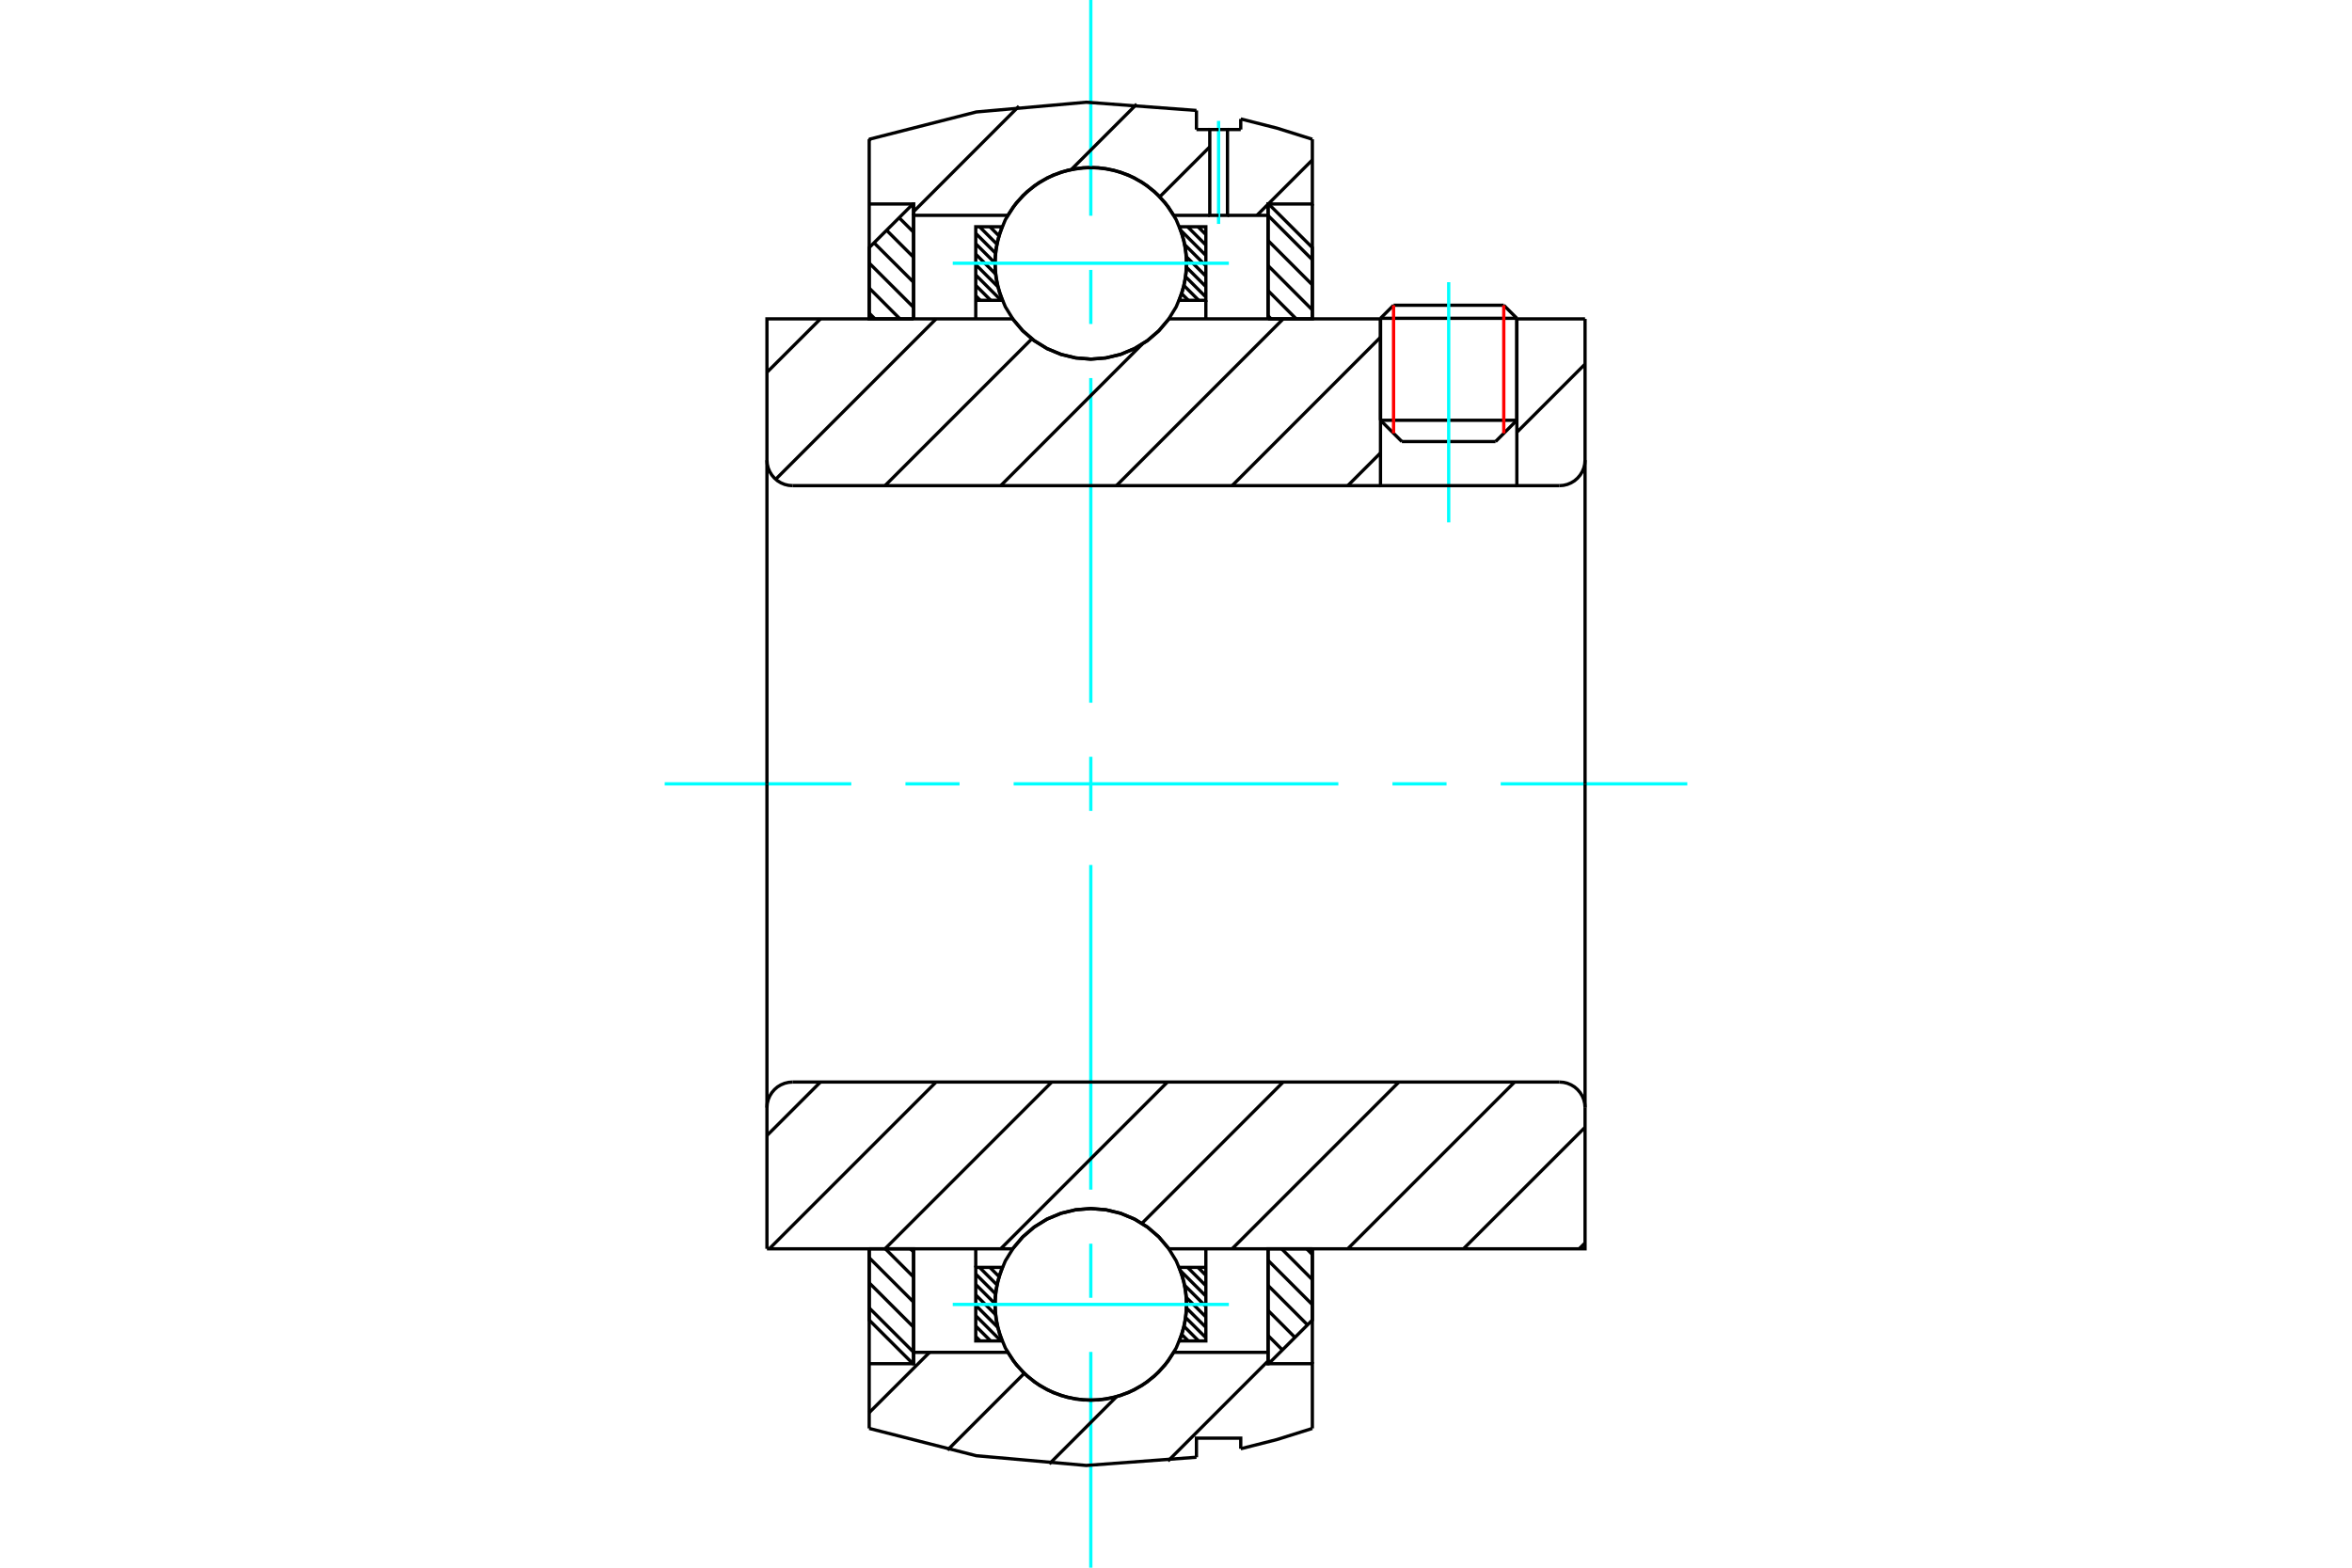 <?xml version="1.0" standalone="no"?>
<!DOCTYPE svg PUBLIC "-//W3C//DTD SVG 1.1//EN"
	"http://www.w3.org/Graphics/SVG/1.1/DTD/svg11.dtd">
<svg xmlns="http://www.w3.org/2000/svg" height="100%" width="100%" viewBox="0 0 36000 24000">
	<rect x="-1800" y="-1200" width="39600" height="26400" style="fill:#FFF"/>
	<g style="fill:none; fill-rule:evenodd" transform="matrix(1 0 0 1 0 0)">
		<g style="fill:none; stroke:#000; stroke-width:50; shape-rendering:geometricPrecision">
			<line x1="23217" y1="4873" x2="21130" y2="4873"/>
			<line x1="21330" y1="4673" x2="23017" y2="4673"/>
			<line x1="21130" y1="6434" x2="23217" y2="6434"/>
			<line x1="22891" y1="6760" x2="21457" y2="6760"/>
			<line x1="21330" y1="4673" x2="21130" y2="4873"/>
			<line x1="23217" y1="4873" x2="23017" y2="4673"/>
			<line x1="22891" y1="6760" x2="23217" y2="6434"/>
			<line x1="21130" y1="6434" x2="21457" y2="6760"/>
			<line x1="21130" y1="4873" x2="21130" y2="6434"/>
			<line x1="23217" y1="6434" x2="23217" y2="4873"/>
		</g>
		<g style="fill:none; stroke:#0FF; stroke-width:50; shape-rendering:geometricPrecision">
			<line x1="22174" y1="7997" x2="22174" y2="4320"/>
		</g>
		<g style="fill:none; stroke:#F00; stroke-width:50; shape-rendering:geometricPrecision">
			<line x1="23017" y1="4673" x2="23017" y2="6634"/>
			<line x1="21330" y1="6634" x2="21330" y2="4673"/>
		</g>
		<g style="fill:none; stroke:#000; stroke-width:50; shape-rendering:geometricPrecision">
			<line x1="13304" y1="20023" x2="13983" y2="20701"/>
			<line x1="13304" y1="19639" x2="13983" y2="20317"/>
			<line x1="13304" y1="19255" x2="13983" y2="19934"/>
			<line x1="13551" y1="19118" x2="13983" y2="19550"/>
			<line x1="13935" y1="19118" x2="13983" y2="19166"/>
			<polyline points="13304,19118 13304,20209 13973,20877 13983,20877 13983,19118 13304,19118"/>
		</g>
		<g style="fill:none; stroke:#0FF; stroke-width:50; shape-rendering:geometricPrecision">
			<line x1="10174" y1="12000" x2="13030" y2="12000"/>
			<line x1="13859" y1="12000" x2="14687" y2="12000"/>
			<line x1="15515" y1="12000" x2="20485" y2="12000"/>
			<line x1="21313" y1="12000" x2="22141" y2="12000"/>
			<line x1="22970" y1="12000" x2="25826" y2="12000"/>
		</g>
		<g style="fill:none; stroke:#000; stroke-width:50; shape-rendering:geometricPrecision">
			<line x1="13304" y1="4794" x2="13392" y2="4882"/>
			<line x1="13304" y1="4410" x2="13775" y2="4882"/>
			<line x1="13304" y1="4027" x2="13983" y2="4705"/>
			<line x1="13378" y1="3717" x2="13983" y2="4321"/>
			<line x1="13570" y1="3525" x2="13983" y2="3938"/>
			<line x1="13762" y1="3333" x2="13983" y2="3554"/>
			<line x1="13954" y1="3142" x2="13983" y2="3170"/>
			<polyline points="13983,4882 13983,3123 13973,3123 13304,3791 13304,4882 13983,4882"/>
			<line x1="20000" y1="19118" x2="20087" y2="19206"/>
			<line x1="19616" y1="19118" x2="20087" y2="19590"/>
			<line x1="19409" y1="19295" x2="20087" y2="19973"/>
			<line x1="19409" y1="19679" x2="20013" y2="20283"/>
			<line x1="19409" y1="20062" x2="19821" y2="20475"/>
			<line x1="19409" y1="20446" x2="19629" y2="20667"/>
			<line x1="19409" y1="20830" x2="19437" y2="20858"/>
			<polyline points="20087,19118 20087,20209 19418,20877 19409,20877 19409,19118 20087,19118"/>
			<line x1="19409" y1="3299" x2="20087" y2="3977"/>
			<line x1="19409" y1="3683" x2="20087" y2="4361"/>
			<line x1="19409" y1="4066" x2="20087" y2="4745"/>
			<line x1="19409" y1="4450" x2="19840" y2="4882"/>
			<line x1="19409" y1="4834" x2="19456" y2="4882"/>
			<polyline points="19409,4882 19409,3123 19418,3123 20087,3791 20087,4882 19409,4882"/>
			<line x1="18336" y1="19403" x2="18457" y2="19524"/>
			<line x1="18177" y1="19403" x2="18457" y2="19683"/>
			<line x1="18070" y1="19456" x2="18457" y2="19842"/>
			<line x1="18133" y1="19678" x2="18457" y2="20001"/>
			<line x1="18158" y1="19863" x2="18457" y2="20161"/>
			<line x1="18161" y1="20025" x2="18457" y2="20320"/>
			<line x1="18149" y1="20172" x2="18457" y2="20479"/>
			<line x1="18123" y1="20305" x2="18347" y2="20529"/>
			<line x1="18089" y1="20430" x2="18188" y2="20529"/>
			<line x1="15311" y1="19403" x2="15333" y2="19426"/>
			<line x1="15151" y1="19403" x2="15292" y2="19544"/>
			<line x1="14992" y1="19403" x2="15259" y2="19670"/>
			<line x1="14935" y1="19505" x2="15238" y2="19808"/>
			<line x1="14935" y1="19664" x2="15229" y2="19958"/>
			<line x1="14935" y1="19824" x2="15237" y2="20125"/>
			<line x1="14935" y1="19983" x2="15271" y2="20319"/>
			<line x1="14935" y1="20142" x2="15322" y2="20529"/>
			<line x1="14935" y1="20301" x2="15163" y2="20529"/>
			<line x1="14935" y1="20461" x2="15003" y2="20529"/>
			<line x1="14935" y1="19403" x2="14935" y2="19118"/>
			<polyline points="18457,19118 18457,19403 18457,20529 18052,20529 18123,20309 18159,20081 18158,19850 18121,19623 18049,19403 18457,19403"/>
			<polyline points="15339,20529 14935,20529 14935,19403 15342,19403 15270,19623 15233,19850 15233,20081 15268,20309 15339,20529"/>
			<line x1="18336" y1="3471" x2="18457" y2="3591"/>
			<line x1="18177" y1="3471" x2="18457" y2="3751"/>
			<line x1="18074" y1="3527" x2="18457" y2="3910"/>
			<line x1="18135" y1="3747" x2="18457" y2="4069"/>
			<line x1="18159" y1="3931" x2="18457" y2="4228"/>
			<line x1="18161" y1="4092" x2="18457" y2="4388"/>
			<line x1="18148" y1="4238" x2="18457" y2="4547"/>
			<line x1="18122" y1="4372" x2="18347" y2="4597"/>
			<line x1="18087" y1="4496" x2="18188" y2="4597"/>
			<line x1="15311" y1="3471" x2="15331" y2="3492"/>
			<line x1="15151" y1="3471" x2="15290" y2="3610"/>
			<line x1="14992" y1="3471" x2="15258" y2="3737"/>
			<line x1="14935" y1="3573" x2="15237" y2="3875"/>
			<line x1="14935" y1="3732" x2="15229" y2="4026"/>
			<line x1="14935" y1="3891" x2="15237" y2="4194"/>
			<line x1="14935" y1="4051" x2="15273" y2="4389"/>
			<line x1="14935" y1="4210" x2="15322" y2="4597"/>
			<line x1="14935" y1="4369" x2="15163" y2="4597"/>
			<line x1="14935" y1="4528" x2="15003" y2="4597"/>
			<line x1="18457" y1="4597" x2="18457" y2="4882"/>
			<polyline points="14935,4882 14935,4597 14935,3471 15339,3471 15268,3691 15233,3919 15233,4150 15270,4377 15342,4597 14935,4597"/>
			<polyline points="18052,3471 18457,3471 18457,4597 18049,4597 18121,4377 18158,4150 18159,3919 18123,3691 18052,3471"/>
			<polyline points="18163,4030 18145,3801 18091,3577 18003,3364 17883,3168 17733,2993 17558,2843 17362,2723 17149,2635 16925,2581 16696,2563 16466,2581 16242,2635 16029,2723 15833,2843 15658,2993 15509,3168 15388,3364 15300,3577 15246,3801 15228,4030 15246,4260 15300,4484 15388,4697 15509,4893 15658,5068 15833,5218 16029,5338 16242,5426 16466,5480 16696,5498 16925,5480 17149,5426 17362,5338 17558,5218 17733,5068 17883,4893 18003,4697 18091,4484 18145,4260 18163,4030"/>
		</g>
		<g style="fill:none; stroke:#0FF; stroke-width:50; shape-rendering:geometricPrecision">
			<line x1="14583" y1="4030" x2="18809" y2="4030"/>
			<line x1="16696" y1="24000" x2="16696" y2="20697"/>
			<line x1="16696" y1="19868" x2="16696" y2="19040"/>
			<line x1="16696" y1="18212" x2="16696" y2="13242"/>
			<line x1="16696" y1="12414" x2="16696" y2="11586"/>
			<line x1="16696" y1="10758" x2="16696" y2="5788"/>
			<line x1="16696" y1="4960" x2="16696" y2="4132"/>
			<line x1="16696" y1="3303" x2="16696" y2="0"/>
		</g>
		<g style="fill:none; stroke:#000; stroke-width:50; shape-rendering:geometricPrecision">
			<polyline points="18163,19970 18145,19740 18091,19516 18003,19303 17883,19107 17733,18932 17558,18782 17362,18662 17149,18574 16925,18520 16696,18502 16466,18520 16242,18574 16029,18662 15833,18782 15658,18932 15509,19107 15388,19303 15300,19516 15246,19740 15228,19970 15246,20199 15300,20423 15388,20636 15509,20832 15658,21007 15833,21157 16029,21277 16242,21365 16466,21419 16696,21437 16925,21419 17149,21365 17362,21277 17558,21157 17733,21007 17883,20832 18003,20636 18091,20423 18145,20199 18163,19970"/>
		</g>
		<g style="fill:none; stroke:#0FF; stroke-width:50; shape-rendering:geometricPrecision">
			<line x1="14583" y1="19970" x2="18809" y2="19970"/>
		</g>
		<g style="fill:none; stroke:#000; stroke-width:50; shape-rendering:geometricPrecision">
			<line x1="19409" y1="20835" x2="17877" y2="22367"/>
			<line x1="17089" y1="21383" x2="16061" y2="22411"/>
			<line x1="15677" y1="21025" x2="14502" y2="22200"/>
			<line x1="14228" y1="20703" x2="13304" y2="21626"/>
			<line x1="20087" y1="2448" x2="19412" y2="3123"/>
			<line x1="19409" y1="3126" x2="19238" y2="3297"/>
			<line x1="18517" y1="2248" x2="17752" y2="3012"/>
			<line x1="17399" y1="1594" x2="16400" y2="2593"/>
			<line x1="15596" y1="1626" x2="13983" y2="3240"/>
			<line x1="13327" y1="2124" x2="13304" y2="2147"/>
			<polyline points="13304,4882 13304,3123 13304,2132"/>
			<polyline points="18313,1691 16627,1565 14943,1714 13304,2132"/>
			<line x1="18313" y1="1691" x2="18313" y2="1983"/>
			<line x1="18788" y1="1983" x2="18991" y2="1983"/>
			<line x1="18313" y1="1983" x2="18517" y2="1983"/>
			<line x1="18991" y1="1983" x2="18991" y2="1821"/>
			<polyline points="20087,2132 19543,1961 18991,1821"/>
			<polyline points="20087,2132 20087,3123 19409,3123 19409,3297 19409,4882"/>
			<line x1="18517" y1="3297" x2="17966" y2="3297"/>
			<line x1="19409" y1="3297" x2="18788" y2="3297"/>
			<polyline points="17966,3297 17832,3102 17669,2932 17480,2790 17271,2680 17047,2606 16814,2568 16578,2568 16344,2606 16120,2680 15911,2790 15723,2932 15559,3102 15425,3297 13983,3297 13983,4882"/>
			<polyline points="13983,3297 13983,3123 13304,3123"/>
			<line x1="20087" y1="3123" x2="20087" y2="4882"/>
			<line x1="20087" y1="19118" x2="20087" y2="20877"/>
			<polyline points="13304,20877 13983,20877 13983,20703"/>
			<polyline points="13983,19118 13983,20703 15425,20703 15559,20898 15723,21068 15911,21210 16120,21320 16344,21394 16578,21432 16814,21432 17047,21394 17271,21320 17480,21210 17669,21068 17832,20898 17966,20703 19409,20703"/>
			<polyline points="19409,19118 19409,20703 19409,20877 20087,20877 20087,21868"/>
			<polyline points="18991,22179 19543,22039 20087,21868"/>
			<polyline points="18991,22179 18991,22017 18313,22017 18313,22309"/>
			<polyline points="13304,21868 14943,22286 16627,22435 18313,22309"/>
			<polyline points="13304,21868 13304,20877 13304,19118"/>
			<line x1="24261" y1="19029" x2="24171" y2="19118"/>
			<line x1="24261" y1="17258" x2="22400" y2="19118"/>
			<line x1="23183" y1="16565" x2="20629" y2="19118"/>
			<line x1="21412" y1="16565" x2="18859" y2="19118"/>
			<line x1="19641" y1="16565" x2="17478" y2="18729"/>
			<line x1="17870" y1="16565" x2="15317" y2="19118"/>
			<line x1="16099" y1="16565" x2="13546" y2="19118"/>
			<line x1="14328" y1="16565" x2="11775" y2="19118"/>
			<line x1="12558" y1="16565" x2="11739" y2="17384"/>
			<line x1="11739" y1="12000" x2="11739" y2="19118"/>
			<polyline points="12130,16565 12069,16570 12010,16584 11953,16608 11900,16640 11854,16680 11814,16727 11782,16779 11758,16836 11744,16895 11739,16957"/>
			<line x1="12130" y1="16565" x2="23870" y2="16565"/>
			<polyline points="24261,16957 24256,16895 24242,16836 24218,16779 24186,16727 24146,16680 24100,16640 24047,16608 23990,16584 23931,16570 23870,16565"/>
			<polyline points="24261,16957 24261,19118 23583,19118 17891,19118 17742,18940 17566,18788 17368,18665 17154,18575 16928,18521 16696,18502 16464,18521 16238,18575 16023,18665 15826,18788 15650,18940 15500,19118 12417,19118 11739,19118"/>
			<line x1="24261" y1="12000" x2="24261" y2="16957"/>
			<line x1="24261" y1="5574" x2="23217" y2="6618"/>
			<line x1="21130" y1="6934" x2="20629" y2="7435"/>
			<line x1="21130" y1="5163" x2="18859" y2="7435"/>
			<line x1="19641" y1="4882" x2="17088" y2="7435"/>
			<line x1="17484" y1="5267" x2="15317" y2="7435"/>
			<line x1="15794" y1="5187" x2="13546" y2="7435"/>
			<line x1="14328" y1="4882" x2="11873" y2="7337"/>
			<line x1="12558" y1="4882" x2="11739" y2="5700"/>
			<line x1="24261" y1="12000" x2="24261" y2="4882"/>
			<polyline points="23870,7435 23931,7430 23990,7416 24047,7392 24100,7360 24146,7320 24186,7273 24218,7221 24242,7164 24256,7105 24261,7043"/>
			<polyline points="23870,7435 23217,7435 23217,4882"/>
			<polyline points="23217,7435 21130,7435 21130,4882"/>
			<line x1="21130" y1="7435" x2="12130" y2="7435"/>
			<polyline points="11739,7043 11744,7105 11758,7164 11782,7221 11814,7273 11854,7320 11900,7360 11953,7392 12010,7416 12069,7430 12130,7435"/>
			<polyline points="11739,7043 11739,4882 12417,4882 15500,4882 15650,5060 15826,5212 16023,5335 16238,5425 16464,5479 16696,5498 16928,5479 17154,5425 17368,5335 17566,5212 17742,5060 17891,4882 21130,4882"/>
			<line x1="23217" y1="4882" x2="24261" y2="4882"/>
			<line x1="11739" y1="12000" x2="11739" y2="7043"/>
			<polyline points="18652,1983 18788,1983 18788,3297 18652,3297"/>
		</g>
		<g style="fill:none; stroke:#0FF; stroke-width:50; shape-rendering:geometricPrecision">
			<line x1="18652" y1="3428" x2="18652" y2="1851"/>
		</g>
		<g style="fill:none; stroke:#000; stroke-width:50; shape-rendering:geometricPrecision">
			<polyline points="18652,3297 18517,3297 18517,1983 18652,1983"/>
		</g>
	</g>
</svg>
